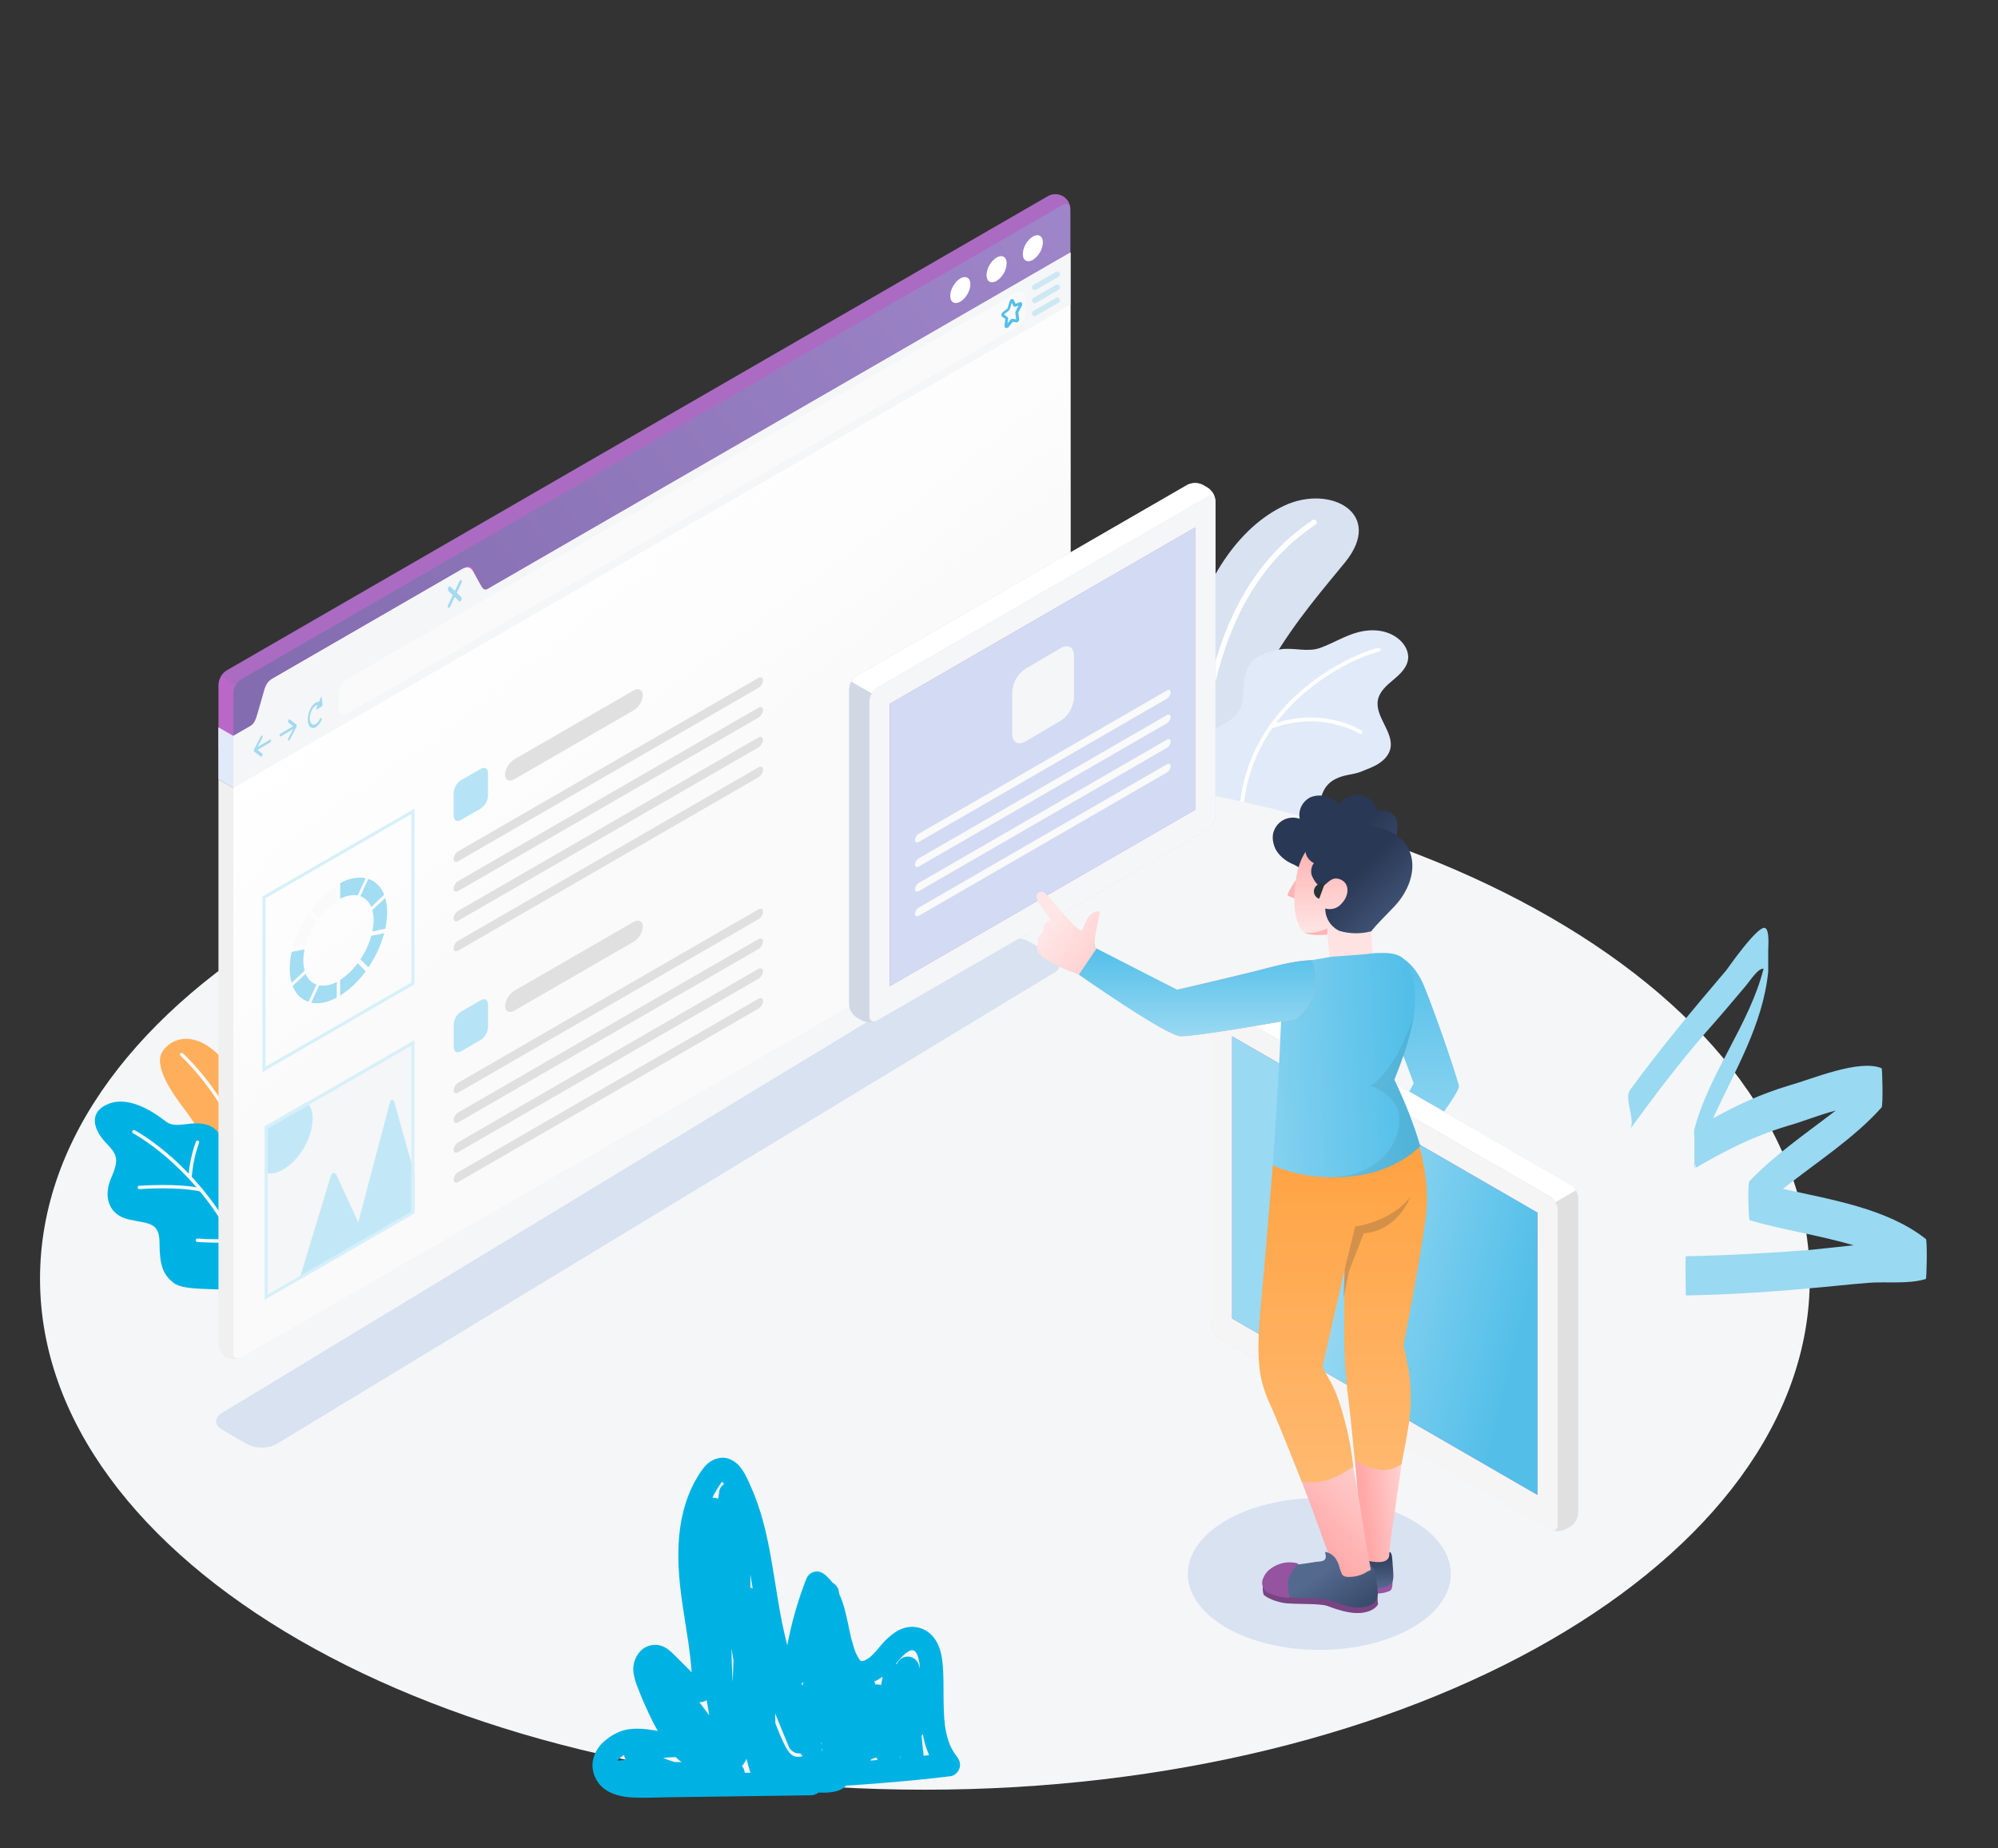 <svg width="906" height="838" viewBox="0 0 906 838" fill="none" xmlns="http://www.w3.org/2000/svg">
<rect x="0" y="0" width="906" height="838" fill="#333333" stroke="none"/>
<path fill-rule="evenodd" clip-rule="evenodd" d="M533.462 362.073C533.462 362.073 530.898 328.387 537.846 296.085C544.79 263.784 561.647 238.936 582.421 229.229C603.194 219.524 627.856 232.748 610.014 254.846C592.17 276.944 555.148 316.362 555.357 373.958L533.462 362.073Z" fill="#D8E2F1"/>
<path fill-rule="evenodd" clip-rule="evenodd" d="M544.046 360.885C543.964 360.901 543.879 360.909 543.794 360.903C543.119 360.885 542.588 360.325 542.609 359.65C544.55 289.104 568.046 253.782 595.195 235.82C595.752 235.445 596.512 235.604 596.887 236.164C597.258 236.729 597.105 237.485 596.541 237.856C569.759 255.576 546.964 290.177 545.049 359.718C545.032 360.307 544.603 360.785 544.046 360.885Z" fill="white"/>
<path fill-rule="evenodd" clip-rule="evenodd" d="M638.515 298.684C638.113 302.588 634.969 305.575 631.956 308.099C628.961 310.605 625.674 313.343 624.852 317.177C623.201 324.92 632.372 332.065 630.39 339.724C629.555 342.937 626.852 345.366 623.926 346.934C621.501 348.259 618.871 349.11 616.325 350.181C615.058 350.566 613.78 350.879 612.51 351.103C608.749 351.751 604.798 352.851 602.105 355.76C597.874 360.354 598.411 367.41 596.907 373.474C595.103 380.739 590.789 384.993 580.904 388.446L547.069 369.264C538.628 360.669 535.66 345.973 543.426 335.982C548.086 329.986 556.816 329.228 561.217 323.232C565.166 317.852 562.876 310.083 565.303 303.866C567.761 297.572 574.161 295.507 580.233 294.453C586.488 293.368 592.751 295.903 598.682 293.739C604.611 291.576 610.112 288.076 616.257 286.536C622.236 285.042 629.006 285.579 633.971 289.51C636.762 291.721 638.879 295.143 638.515 298.684Z" fill="#E1EAF8"/>
<path fill-rule="evenodd" clip-rule="evenodd" d="M575.439 329.225C575.493 329.082 575.584 328.961 575.704 328.862C591.608 306.315 616.535 295.609 624.96 293.727C625.43 293.625 625.907 293.921 626.014 294.396C626.12 294.87 625.822 295.344 625.347 295.45C617.359 297.235 594.211 307.13 578.629 327.816C600.752 320.708 617.264 331.07 617.436 331.18C617.846 331.443 617.962 331.991 617.699 332.401C617.535 332.652 617.266 332.793 616.987 332.805C616.811 332.81 616.635 332.764 616.477 332.664C616.309 332.555 599.3 321.876 576.837 330.274C568.669 342.036 563.021 357.053 563.609 375.765C563.624 376.229 563.278 376.619 562.825 376.67C562.802 376.674 562.777 376.674 562.754 376.676C562.267 376.689 561.859 376.308 561.845 375.819C561.242 356.639 567.05 341.263 575.439 329.225Z" fill="white"/>
<path d="M419.403 811.436C641.007 811.436 820.654 707.719 820.654 579.779C820.654 451.838 641.007 348.122 419.403 348.122C197.798 348.122 18.151 451.838 18.151 579.779C18.151 707.719 197.798 811.436 419.403 811.436Z" fill="#F5F6F7"/>
<path d="M100.683 648.177L112.144 654.793C114.174 655.82 116.416 656.355 118.691 656.355C120.966 656.355 123.208 655.82 125.238 654.793L478 441C481.612 438.916 481.612 435.53 478 433.446L466.539 426.812C464.509 425.785 462.267 425.25 459.992 425.25C457.717 425.25 455.475 425.785 453.445 426.812L100.683 640.623C97.106 642.707 97.106 646.093 100.683 648.177Z" fill="#D8E2F1"/>
<path d="M114.452 541.962V510.682C112.962 499.183 108.09 488.386 100.452 479.662C88.092 466.282 77.012 470.822 73.412 477.182C69.812 483.542 78.012 495.582 83.252 502.382C89.552 510.542 114.412 548.382 114.412 565.442L114.452 541.962Z" fill="#FFAF5B"/>
<path d="M114.451 537.023C114.27 537.021 114.095 536.957 113.956 536.84C113.818 536.723 113.724 536.562 113.691 536.383C108.051 502.283 82.091 478.883 81.831 478.643C81.692 478.498 81.614 478.304 81.614 478.103C81.614 477.902 81.692 477.708 81.831 477.563C81.902 477.492 81.986 477.435 82.079 477.396C82.172 477.358 82.271 477.338 82.371 477.338C82.472 477.338 82.571 477.358 82.664 477.396C82.757 477.435 82.841 477.492 82.911 477.563C83.191 477.783 109.531 501.563 115.271 536.183C115.3 536.384 115.25 536.589 115.13 536.753C115.011 536.918 114.832 537.029 114.631 537.063L114.451 537.023Z" fill="#FAFAFA"/>
<path d="M114.451 541.962C114.451 541.962 115.691 538.202 110.151 537.242C104.611 536.282 102.491 531.682 101.991 523.962C101.491 516.242 99.131 510.702 92.191 509.562C85.251 508.422 79.671 511.922 75.171 508.442C70.671 504.962 59.011 496.582 49.291 500.442C39.571 504.302 42.771 512.562 47.831 517.922C52.891 523.282 54.331 525.122 50.471 533.922C46.611 542.722 49.411 550.842 58.351 552.882C67.291 554.922 72.351 553.882 72.351 563.662C72.351 573.442 73.831 577.822 78.731 581.662C83.631 585.502 99.011 583.782 105.411 585.262C107.333 585.757 109.127 586.655 110.676 587.896C112.224 589.138 113.49 590.694 114.391 592.462L114.451 541.962Z" fill="#00B2E3"/>
<path d="M114.451 582.302C114.292 582.302 114.137 582.251 114.008 582.158C113.878 582.065 113.782 581.933 113.731 581.782C97.471 533.542 60.691 514.042 60.311 513.782C60.142 513.679 60.019 513.516 59.966 513.325C59.913 513.134 59.934 512.931 60.026 512.755C60.117 512.58 60.272 512.446 60.459 512.38C60.646 512.314 60.85 512.322 61.031 512.402C61.391 512.602 98.711 532.402 115.171 581.222C115.206 581.316 115.22 581.417 115.214 581.517C115.209 581.617 115.183 581.715 115.138 581.805C115.093 581.895 115.03 581.975 114.953 582.039C114.877 582.104 114.787 582.153 114.691 582.182C114.624 582.243 114.541 582.285 114.451 582.302Z" fill="#FAFAFA"/>
<path d="M91.132 540.243H91.012C80.392 537.823 63.412 539.143 63.232 539.143C63.132 539.151 63.031 539.14 62.936 539.109C62.841 539.078 62.752 539.029 62.676 538.964C62.6 538.899 62.537 538.819 62.492 538.73C62.447 538.641 62.419 538.543 62.412 538.443C62.401 538.343 62.41 538.241 62.44 538.145C62.47 538.048 62.519 537.959 62.584 537.882C62.65 537.805 62.731 537.743 62.821 537.698C62.912 537.654 63.011 537.628 63.112 537.623C63.832 537.623 80.512 536.283 91.352 538.763C91.534 538.806 91.694 538.914 91.801 539.067C91.909 539.221 91.956 539.408 91.933 539.594C91.911 539.78 91.821 539.951 91.68 540.074C91.54 540.198 91.359 540.265 91.172 540.263L91.132 540.243Z" fill="#FAFAFA"/>
<path d="M99.791 563.442C94.931 563.442 89.791 563.122 89.471 563.102C89.268 563.087 89.079 562.993 88.944 562.839C88.809 562.686 88.74 562.486 88.751 562.282C88.756 562.181 88.782 562.081 88.826 561.99C88.87 561.898 88.932 561.816 89.009 561.749C89.085 561.682 89.174 561.631 89.271 561.599C89.368 561.567 89.47 561.554 89.571 561.562C95.098 561.951 100.645 561.951 106.171 561.562C106.37 561.534 106.572 561.585 106.733 561.705C106.894 561.825 107.001 562.004 107.031 562.202C107.048 562.302 107.045 562.405 107.022 562.503C106.999 562.602 106.956 562.695 106.897 562.777C106.837 562.859 106.762 562.929 106.675 562.981C106.588 563.033 106.492 563.068 106.391 563.082C104.202 563.356 101.997 563.476 99.791 563.442Z" fill="#FAFAFA"/>
<path d="M86.152 534.583C85.948 534.568 85.759 534.473 85.624 534.32C85.49 534.167 85.421 533.967 85.432 533.763C85.797 528.241 86.949 522.8 88.852 517.603C88.927 517.418 89.072 517.271 89.256 517.192C89.439 517.114 89.646 517.11 89.832 517.183C89.927 517.216 90.014 517.268 90.088 517.336C90.162 517.404 90.221 517.487 90.263 517.578C90.304 517.67 90.326 517.769 90.327 517.87C90.329 517.97 90.31 518.07 90.272 518.163C88.45 523.219 87.333 528.502 86.952 533.863C86.947 533.963 86.922 534.061 86.879 534.151C86.836 534.241 86.775 534.322 86.701 534.389C86.627 534.456 86.54 534.507 86.446 534.541C86.352 534.574 86.252 534.588 86.152 534.583Z" fill="#FAFAFA"/>
<path d="M102.419 344.831C101.419 344.138 100.595 343.221 100.013 342.153C99.431 341.085 99.107 339.895 99.067 338.68V310.339C99.139 309.079 99.506 307.855 100.138 306.763C100.769 305.672 101.648 304.744 102.704 304.054L474.927 89.107C475.975 88.447 477.183 88.086 478.421 88.062C479.659 88.038 480.881 88.353 481.953 88.972C483.026 89.591 483.909 90.491 484.508 91.575C485.107 92.659 485.398 93.886 485.351 95.123V123.448C485.29 124.708 484.93 125.935 484.3 127.028C483.671 128.12 482.79 129.048 481.731 129.733L109.441 344.697C108.364 345.271 107.167 345.582 105.946 345.606C104.726 345.629 103.517 345.363 102.419 344.831Z" fill="#BA68C8"/>
<path opacity="0.4" d="M485.318 94.537C485.067 92.66 483.542 91.972 481.731 93.028L109.442 307.992C108.377 308.673 107.497 309.606 106.877 310.707L100.073 306.702C100.687 305.596 101.569 304.663 102.637 303.986L474.927 89.106C475.926 88.448 477.082 88.069 478.277 88.009C479.472 87.948 480.661 88.208 481.721 88.762C482.781 89.316 483.674 90.144 484.306 91.159C484.939 92.175 485.288 93.341 485.318 94.537Z" fill="#9471BD"/>
<path d="M109.441 615.264C108.579 615.786 107.599 616.086 106.592 616.136C105.158 616.318 103.703 616.061 102.419 615.398C101.416 614.708 100.59 613.792 100.008 612.723C99.425 611.655 99.103 610.464 99.067 609.247V353.328L105.888 357.267V613.186C105.888 614.862 106.709 615.784 107.899 615.784C108.447 615.734 108.976 615.556 109.441 615.264Z" fill="#F0F0F0"/>
<path opacity="0.4" d="M485.351 95.124V114.515L218.364 268.707C216.37 269.864 214.744 268.925 214.744 266.612V259.271C214.744 256.958 213.068 256.02 211.107 257.176L123.067 307.993C122.009 308.68 121.128 309.607 120.496 310.699C119.864 311.792 119.498 313.018 119.43 314.278V321.618C119.361 322.876 118.997 324.1 118.368 325.192C117.74 326.284 116.863 327.212 115.81 327.903L105.754 333.669V314.278C105.823 313.02 106.187 311.796 106.815 310.704C107.444 309.612 108.321 308.684 109.374 307.993L481.731 93.029C483.725 91.872 485.351 92.811 485.351 95.124Z" fill="url(#paint0_linear)"/>
<path d="M485.351 394.016C485.286 395.277 484.924 396.505 484.295 397.6C483.666 398.695 482.787 399.626 481.731 400.317L109.441 615.264C107.447 616.421 105.821 615.482 105.821 613.169V333.669L115.877 327.904C117.871 326.747 121.123 309.149 123.134 307.993L209.699 257.998C211.71 256.841 216.403 269.847 218.431 268.691L485.418 114.499V393.999L485.351 394.016Z" fill="white"/>
<path d="M485.351 394.016C485.286 395.277 484.924 396.505 484.295 397.6C483.666 398.695 482.787 399.626 481.731 400.317L109.441 615.264C107.447 616.421 105.821 615.482 105.821 613.169V333.669L115.877 327.904C117.871 326.747 121.123 309.149 123.134 307.993L209.699 257.998C211.71 256.841 216.403 269.847 218.431 268.691L485.418 114.499V393.999L485.351 394.016Z" fill="url(#paint1_linear)"/>
<path d="M209.013 353.76L217.955 348.602C219.773 347.545 221.274 348.39 221.274 350.504V360.842C221.209 361.993 220.875 363.112 220.298 364.111C219.722 365.11 218.919 365.959 217.955 366.592L209.013 371.75C207.174 372.807 205.694 371.961 205.694 369.826V359.51C205.755 358.357 206.087 357.236 206.664 356.236C207.241 355.237 208.046 354.388 209.013 353.76Z" fill="#B6E4F6"/>
<path d="M233.219 344.268L287.252 313.087C289.556 311.755 291.48 312.706 291.48 315.201C291.376 316.604 290.938 317.961 290.203 319.16C289.467 320.359 288.456 321.364 287.252 322.092L233.219 353.295C230.914 354.627 228.991 353.675 228.991 351.181C229.1 349.777 229.54 348.418 230.275 347.217C231.009 346.015 232.018 345.005 233.219 344.268Z" fill="#E0E0E0"/>
<path d="M207.766 385.976L343.886 307.378C345.027 306.722 346 307.187 346 308.435C345.945 309.135 345.725 309.813 345.358 310.412C344.99 311.011 344.486 311.514 343.886 311.88L207.766 390.478C206.625 391.155 205.652 390.669 205.652 389.442C205.709 388.739 205.929 388.059 206.296 387.457C206.664 386.855 207.167 386.347 207.766 385.976Z" fill="#E0E0E0"/>
<path d="M207.766 399.485L343.886 320.887C345.027 320.21 346 320.696 346 321.922C345.944 322.626 345.723 323.306 345.356 323.908C344.989 324.51 344.485 325.017 343.886 325.389L207.766 403.987C206.625 404.643 205.652 404.178 205.652 402.93C205.707 402.23 205.927 401.552 206.294 400.953C206.662 400.354 207.166 399.851 207.766 399.485Z" fill="#E0E0E0"/>
<path d="M207.766 412.973L343.886 334.375C345.027 333.719 346 334.184 346 335.432C345.945 336.132 345.725 336.81 345.358 337.409C344.99 338.008 344.486 338.511 343.886 338.877L207.766 417.433C206.625 418.11 205.652 417.623 205.652 416.376C205.718 415.684 205.943 415.017 206.31 414.426C206.677 413.836 207.175 413.338 207.766 412.973Z" fill="#E0E0E0"/>
<path d="M207.766 426.523L343.886 347.925C345.027 347.249 346 347.714 346 348.961C345.945 349.662 345.725 350.339 345.358 350.938C344.99 351.537 344.486 352.041 343.886 352.407L207.766 431.005C206.625 431.681 205.652 431.216 205.652 429.969C205.707 429.268 205.927 428.59 206.294 427.991C206.662 427.392 207.166 426.889 207.766 426.523Z" fill="#E0E0E0"/>
<path d="M209.055 458.664L217.994 453.508C219.812 452.451 221.312 453.296 221.312 455.41V465.744C221.247 466.895 220.913 468.014 220.336 469.012C219.76 470.011 218.958 470.86 217.994 471.492L209.055 476.649C207.216 477.705 205.737 476.86 205.737 474.726V464.413C205.797 463.261 206.129 462.139 206.706 461.14C207.283 460.141 208.087 459.293 209.055 458.664Z" fill="#B6E4F6"/>
<path d="M233.253 449.176L287.27 418.004C289.573 416.672 291.496 417.623 291.496 420.117C291.393 421.519 290.955 422.876 290.219 424.075C289.484 425.273 288.473 426.279 287.27 427.006L233.253 458.2C230.949 459.531 229.026 458.58 229.026 456.086C229.135 454.682 229.575 453.324 230.309 452.123C231.044 450.922 232.053 449.912 233.253 449.176Z" fill="#E0E0E0"/>
<path d="M207.808 490.871L343.887 412.296C345.028 411.641 346 412.106 346 413.353C345.946 414.054 345.726 414.731 345.358 415.33C344.991 415.929 344.486 416.432 343.887 416.798L207.808 495.372C206.667 496.048 205.695 495.562 205.695 494.337C205.751 493.634 205.972 492.954 206.339 492.352C206.706 491.75 207.209 491.243 207.808 490.871Z" fill="#E0E0E0"/>
<path d="M207.808 504.376L343.887 425.802C345.028 425.125 346 425.611 346 426.837C345.944 427.54 345.723 428.22 345.356 428.822C344.989 429.424 344.486 429.931 343.887 430.303L207.808 508.877C206.667 509.532 205.695 509.067 205.695 507.821C205.749 507.12 205.969 506.443 206.337 505.844C206.704 505.245 207.208 504.742 207.808 504.376Z" fill="#E0E0E0"/>
<path d="M207.808 517.86L343.887 439.286C345.028 438.631 346 439.096 346 440.342C345.946 441.043 345.726 441.72 345.358 442.319C344.991 442.918 344.486 443.421 343.887 443.787L207.808 522.319C206.667 522.995 205.695 522.509 205.695 521.262C205.761 520.571 205.986 519.904 206.352 519.313C206.719 518.723 207.217 518.226 207.808 517.86Z" fill="#E0E0E0"/>
<path d="M207.808 531.406L343.887 452.831C345.028 452.155 346 452.62 346 453.867C345.946 454.567 345.726 455.245 345.358 455.844C344.991 456.442 344.486 456.946 343.887 457.311L207.808 535.886C206.667 536.562 205.695 536.097 205.695 534.85C205.749 534.15 205.969 533.472 206.337 532.873C206.704 532.274 207.208 531.771 207.808 531.406Z" fill="#E0E0E0"/>
<path d="M120.084 510.547V588.965L187.997 549.749V471.346L120.084 510.547Z" fill="#F5F6F7"/>
<path d="M120 531.57C122.299 532.462 125.266 532.099 128.498 530.177C135.812 525.998 141.746 515.675 141.746 507.233C141.923 504.487 141.006 501.783 139.197 499.71L120 510.785V531.57Z" fill="#C2E8F7"/>
<path d="M149.909 533.506C150.578 531.305 151.902 531.208 152.863 533.311L162.447 554.208L176.727 500.142C177.326 497.913 178.315 497.899 178.928 500.142L187.913 532.058V550.056L135.714 580.203L149.909 533.506Z" fill="#C2E8F7"/>
<path d="M186.52 474.104V549.332L121.393 586.945V511.718L186.52 474.104ZM187.913 471.694L120 510.896V589.313L187.913 550.098V471.639V471.694Z" fill="#D6F0FA"/>
<path d="M119 486.086V406.449L187.949 366.638V446.274L119 486.086ZM120.386 407.253V483.674L186.563 445.47V369.05L120.386 407.253Z" fill="#D6F0FA"/>
<path d="M152.713 408.445V401.39C148.181 404.316 144.247 408.08 141.125 412.479L144.756 416.153C146.916 413.119 149.613 410.507 152.713 408.445Z" fill="#FAFAFA"/>
<path d="M143.508 417.787L139.89 414.127C136.664 418.863 134.243 424.099 132.724 429.625L138.587 428.432C139.667 424.65 141.327 421.059 143.508 417.787Z" fill="#FAFAFA"/>
<path d="M162.195 405.949L165.826 398.09C161.808 397.522 157.716 398.354 154.238 400.446V407.557C156.641 406.16 159.438 405.595 162.195 405.949Z" fill="#A2DDF3"/>
<path d="M168.308 411.244L174.171 405.7C173.606 404.029 172.666 402.511 171.424 401.259C170.182 400.007 168.67 399.056 167.005 398.478L163.387 406.31C164.515 406.727 165.539 407.385 166.389 408.237C167.239 409.089 167.893 410.115 168.308 411.244Z" fill="#A2DDF3"/>
<path d="M144.742 446.774L141.125 454.62C144.451 455.299 148.43 454.62 152.713 452.277V445.166C150.306 446.566 147.504 447.131 144.742 446.774Z" fill="#A2DDF3"/>
<path d="M174.698 407.073L168.834 412.618C169.227 414.087 169.423 415.602 169.416 417.123C169.396 418.857 169.201 420.585 168.834 422.28L174.698 421.102C175.25 418.63 175.538 416.107 175.557 413.574C175.575 411.378 175.286 409.19 174.698 407.073Z" fill="#A2DDF3"/>
<path d="M163.441 434.936L167.059 438.595C170.283 433.858 172.704 428.622 174.226 423.098L168.362 424.29C167.283 428.072 165.623 431.663 163.441 434.936Z" fill="#A2DDF3"/>
<path d="M137.534 435.559C137.554 433.825 137.749 432.097 138.116 430.402L132.253 431.581C131.7 434.052 131.412 436.575 131.393 439.108C131.371 441.314 131.66 443.512 132.253 445.637L138.116 440.092C137.722 438.613 137.526 437.089 137.534 435.559Z" fill="#A2DDF3"/>
<path d="M138.587 441.465L132.724 447.01C133.289 448.68 134.229 450.199 135.471 451.45C136.713 452.702 138.225 453.653 139.89 454.232L143.508 446.4C142.38 445.982 141.356 445.325 140.506 444.473C139.656 443.621 139.002 442.594 138.587 441.465Z" fill="#A2DDF3"/>
<path d="M154.238 444.278V451.389C158.764 448.483 162.697 444.743 165.826 440.369L162.208 436.695C160.03 439.682 157.329 442.251 154.238 444.278Z" fill="#A2DDF3"/>
<path d="M468.34 107.257C470.871 105.799 472.915 106.989 472.915 109.905C472.832 111.492 472.374 113.035 471.578 114.41C470.783 115.785 469.673 116.953 468.34 117.816C465.826 119.257 463.781 118.084 463.781 115.168C463.863 113.583 464.319 112.04 465.111 110.665C465.903 109.29 467.01 108.123 468.34 107.257Z" fill="white"/>
<path d="M451.898 116.76C454.429 115.302 456.474 116.475 456.474 119.391C456.4 120.989 455.947 122.547 455.151 123.934C454.355 125.322 453.24 126.499 451.898 127.369C449.384 128.827 447.339 127.637 447.339 124.738C447.411 123.142 447.861 121.585 448.654 120.198C449.447 118.811 450.559 117.632 451.898 116.76Z" fill="white"/>
<path d="M438.681 133.375C440.462 130.289 440.464 126.954 438.685 125.926C436.905 124.899 434.018 126.568 432.236 129.654C430.454 132.74 430.452 136.075 432.232 137.103C434.012 138.13 436.899 136.461 438.681 133.375Z" fill="white"/>
<path d="M485.351 114.515V138.113L105.821 357.266V333.668L113.279 329.344C115.273 328.188 115.944 326.428 116.899 323.059L119.43 314.277C120.234 311.227 121.106 309.149 123.067 307.992L209.632 257.997C211.643 256.841 213.219 256.723 214.66 259.254L217.761 264.885C218.901 266.846 219.437 268.003 221.465 266.846L485.351 114.515Z" fill="#F5F6F7"/>
<path d="M105.821 333.669V357.267L99 353.328V329.747L105.821 333.669Z" fill="#E1EAF8"/>
<path opacity="0.5" d="M122.464 335.362L116.765 338.714L118.944 334.54C119.029 334.384 119.074 334.208 119.074 334.029C119.074 333.851 119.029 333.675 118.944 333.518C118.776 333.317 118.475 333.518 118.29 333.837L115.206 339.77C115.206 339.77 115.206 339.904 115.123 339.987C115.107 340.087 115.107 340.189 115.123 340.289C115.104 340.377 115.104 340.469 115.123 340.557C115.147 340.604 115.175 340.649 115.206 340.691L118.29 343.055C118.334 343.087 118.387 343.105 118.441 343.105C118.496 343.105 118.548 343.087 118.592 343.055C118.754 342.952 118.878 342.799 118.944 342.619C119.035 342.473 119.082 342.304 119.082 342.133C119.082 341.961 119.035 341.793 118.944 341.647L116.765 339.971L122.464 336.619C122.613 336.505 122.733 336.358 122.815 336.189C122.896 336.02 122.937 335.834 122.933 335.647C122.933 335.412 122.715 335.194 122.464 335.362Z" fill="#53BFE9"/>
<path opacity="0.5" d="M127.224 332.612L132.922 329.26L130.743 327.584C130.559 327.45 130.542 327.014 130.743 326.612C130.944 326.21 131.196 326.042 131.38 326.176L134.481 328.556C134.491 328.595 134.491 328.635 134.481 328.674C134.491 328.757 134.491 328.841 134.481 328.925C134.489 329.031 134.489 329.137 134.481 329.243C134.487 329.316 134.487 329.389 134.481 329.461L131.38 335.411C131.316 335.555 131.211 335.678 131.078 335.763C131.056 335.785 131.03 335.803 131.002 335.815C130.973 335.827 130.942 335.833 130.911 335.833C130.88 335.833 130.849 335.827 130.82 335.815C130.791 335.803 130.765 335.785 130.743 335.763C130.657 335.607 130.611 335.431 130.611 335.252C130.611 335.073 130.657 334.897 130.743 334.741L132.922 330.567L127.224 333.919C126.972 334.07 126.771 333.919 126.771 333.484C126.782 333.315 126.828 333.151 126.906 333.001C126.984 332.851 127.092 332.718 127.224 332.612Z" fill="#53BFE9"/>
<path opacity="0.5" d="M145.912 316.205C145.912 315.87 145.576 315.92 145.426 316.289L144.655 318.199C143.314 318.049 141.705 319.356 140.615 321.652C139.208 324.635 139.208 328.172 140.615 329.529C140.958 329.849 141.402 330.04 141.87 330.067C142.339 330.095 142.802 329.958 143.18 329.68C144.314 328.918 145.199 327.84 145.727 326.579C145.819 326.428 145.867 326.254 145.867 326.077C145.867 325.899 145.819 325.725 145.727 325.574C145.56 325.406 145.258 325.574 145.09 325.959C144.034 328.188 142.325 329.177 141.269 328.155C140.213 327.132 140.213 324.501 141.269 322.272C142.007 320.697 143.096 319.758 144.034 319.691L143.448 321.132C143.297 321.501 143.448 321.853 143.666 321.702L145.995 320.177C146.088 320.101 146.16 320.003 146.204 319.891C146.248 319.78 146.263 319.659 146.247 319.54L145.912 316.205Z" fill="#53BFE9"/>
<path opacity="0.5" d="M207.136 268.775L209.214 264.383C209.34 264.176 209.406 263.939 209.406 263.696C209.406 263.454 209.34 263.216 209.214 263.009C208.963 262.774 208.577 263.009 208.326 263.529L206.247 267.92L204.169 265.925C203.935 265.691 203.532 265.925 203.281 266.428C203.163 266.638 203.102 266.875 203.102 267.115C203.102 267.356 203.163 267.592 203.281 267.802L205.309 269.83L203.231 274.238C203.113 274.445 203.051 274.679 203.051 274.917C203.051 275.155 203.113 275.389 203.231 275.596C203.295 275.646 203.375 275.673 203.457 275.673C203.539 275.673 203.618 275.646 203.683 275.596C203.873 275.459 204.024 275.274 204.119 275.06L206.197 270.652L208.275 272.663C208.339 272.716 208.419 272.745 208.502 272.745C208.584 272.745 208.664 272.716 208.728 272.663C208.922 272.53 209.073 272.343 209.164 272.127C209.289 271.919 209.356 271.682 209.356 271.439C209.356 271.197 209.289 270.959 209.164 270.752L207.136 268.775Z" fill="#53BFE9"/>
<path d="M153.47 321.617V314.276C153.539 313.016 153.904 311.79 154.536 310.698C155.168 309.606 156.049 308.679 157.107 307.991L461.318 132.397C463.312 131.241 464.938 132.179 464.938 134.492V141.833C464.869 143.091 464.505 144.315 463.876 145.406C463.248 146.498 462.371 147.427 461.318 148.118L157.107 323.712C155.029 324.869 153.47 323.93 153.47 321.617Z" fill="#FAFAFA"/>
<path d="M456.373 148.706C456.268 148.725 456.16 148.725 456.055 148.706C455.854 148.612 455.69 148.454 455.59 148.257C455.49 148.059 455.459 147.834 455.502 147.616L455.854 144.633L454.463 143.627C454.337 143.532 454.235 143.408 454.168 143.264C454.101 143.121 454.07 142.964 454.077 142.806C454.082 142.566 454.138 142.329 454.242 142.112C454.346 141.895 454.496 141.703 454.681 141.549L456.809 139.873C456.851 139.825 456.88 139.768 456.893 139.706L457.848 136.571C457.91 136.318 458.044 136.087 458.234 135.908C458.425 135.73 458.664 135.611 458.921 135.566C459.096 135.551 459.27 135.592 459.421 135.682C459.571 135.773 459.689 135.908 459.759 136.069L460.563 137.745L462.357 137.057C462.522 136.99 462.703 136.975 462.877 137.014C463.051 137.053 463.208 137.144 463.329 137.275C463.471 137.495 463.547 137.751 463.547 138.013C463.547 138.274 463.471 138.531 463.329 138.75L461.787 141.633C461.787 141.633 461.787 141.801 461.787 141.817L462.139 144.432C462.177 144.676 462.161 144.927 462.092 145.164C462.022 145.402 461.901 145.621 461.737 145.806C461.632 145.922 461.502 146.013 461.357 146.071C461.211 146.129 461.055 146.153 460.899 146.141L459.223 145.923L457.345 148.32C457.23 148.462 457.08 148.572 456.91 148.639C456.739 148.707 456.555 148.73 456.373 148.706ZM455.351 142.639L456.742 143.644C456.886 143.765 456.996 143.921 457.061 144.098C457.126 144.274 457.143 144.465 457.111 144.65L456.876 146.627L458.133 145.035C458.238 144.881 458.381 144.756 458.548 144.674C458.716 144.591 458.902 144.554 459.089 144.566L460.765 144.784C460.776 144.717 460.776 144.649 460.765 144.583L460.396 141.968C460.365 141.644 460.429 141.318 460.58 141.03L461.938 138.499L460.547 139.035C460.34 139.119 460.108 139.119 459.901 139.034C459.695 138.95 459.529 138.788 459.44 138.583L458.82 137.259L457.966 140.041C457.871 140.348 457.691 140.621 457.446 140.828L455.301 142.504C455.309 142.552 455.326 142.597 455.351 142.639Z" fill="#53BFE9"/>
<g opacity="0.5">
<path opacity="0.5" d="M469.212 131.527C468.936 131.525 468.668 131.433 468.449 131.263C468.231 131.094 468.074 130.858 468.004 130.591C467.933 130.324 467.952 130.041 468.059 129.786C468.165 129.531 468.352 129.318 468.592 129.18L478.799 123.281C479.088 123.114 479.431 123.069 479.753 123.155C480.075 123.242 480.35 123.453 480.517 123.742C480.683 124.03 480.728 124.374 480.642 124.696C480.555 125.018 480.345 125.293 480.056 125.459L469.849 131.359C469.655 131.47 469.435 131.528 469.212 131.527Z" fill="#53BFE9"/>
<path opacity="0.5" d="M469.211 137.425C468.935 137.423 468.667 137.331 468.449 137.162C468.23 136.993 468.074 136.756 468.003 136.489C467.933 136.222 467.952 135.939 468.058 135.684C468.165 135.429 468.352 135.216 468.591 135.079L478.798 129.179C479.087 129.012 479.43 128.967 479.753 129.054C480.075 129.14 480.349 129.351 480.516 129.64C480.683 129.929 480.728 130.272 480.641 130.594C480.555 130.917 480.344 131.191 480.055 131.358L469.848 137.257C469.652 137.362 469.434 137.419 469.211 137.425Z" fill="#53BFE9"/>
<path opacity="0.5" d="M469.211 143.326C468.935 143.324 468.667 143.232 468.449 143.062C468.23 142.893 468.074 142.657 468.003 142.39C467.933 142.123 467.952 141.84 468.058 141.585C468.165 141.33 468.352 141.117 468.591 140.979L478.798 135.08C479.081 134.921 479.415 134.879 479.729 134.964C480.042 135.048 480.31 135.252 480.474 135.532C480.629 135.816 480.668 136.149 480.584 136.461C480.499 136.773 480.298 137.041 480.022 137.208L469.815 143.091C469.637 143.22 469.429 143.301 469.211 143.326Z" fill="#53BFE9"/>
</g>
<path d="M538.404 219.83L388.503 306.395C387.481 307.062 386.631 307.96 386.022 309.017C385.414 310.075 385.063 311.261 385 312.479V455.291C385.063 456.507 385.414 457.691 386.022 458.745C386.631 459.8 387.481 460.695 388.503 461.358L390.732 462.649C391.817 463.202 393.017 463.49 394.235 463.49C395.452 463.49 396.653 463.202 397.738 462.649L547.639 376.083C548.662 375.42 549.514 374.525 550.125 373.471C550.737 372.417 551.091 371.233 551.159 370.016V227.221C551.094 226.005 550.743 224.822 550.134 223.768C549.526 222.713 548.676 221.818 547.656 221.154L545.36 219.83C544.28 219.289 543.089 219.007 541.882 219.007C540.674 219.007 539.484 219.289 538.404 219.83Z" fill="#D0D8E4"/>
<path d="M551.008 226.182C550.572 224.723 549.231 224.271 547.656 225.21L397.771 311.775C396.728 312.412 395.872 313.314 395.29 314.389L386.056 309.06C386.635 307.984 387.484 307.077 388.519 306.428L538.421 219.83C539.508 219.284 540.707 219 541.924 219C543.14 219 544.339 219.284 545.427 219.83L547.639 221.12C548.513 221.693 549.262 222.436 549.841 223.306C550.42 224.176 550.817 225.154 551.008 226.182Z" fill="white"/>
<path d="M547.639 225.192L397.737 311.775C396.717 312.438 395.867 313.334 395.259 314.388C394.65 315.443 394.299 316.626 394.234 317.842V460.654C394.234 462.899 395.81 463.805 397.737 462.682L547.639 376.116C548.661 375.453 549.513 374.558 550.125 373.504C550.736 372.45 551.09 371.266 551.158 370.049V227.22C551.141 224.991 549.583 224.086 547.639 225.192Z" fill="#F5F6F7"/>
<path d="M403.469 319.133L541.907 239.171V367.15L403.469 447.095V319.133Z" fill="#BA68C8"/>
<path opacity="0.85" d="M403.469 319.133L541.907 239.171V367.15L403.469 447.095V319.133Z" fill="#D6F0FA"/>
<path d="M464.965 303.235L481.035 293.822C484.341 291.894 487 293.475 487 297.333V316.234C486.891 318.337 486.294 320.384 485.258 322.207C484.221 324.031 482.774 325.579 481.035 326.727L464.965 336.178C461.659 338.106 459 336.525 459 332.667V313.804C459.097 311.688 459.688 309.626 460.725 307.788C461.763 305.95 463.216 304.389 464.965 303.235Z" fill="#F5F6F7"/>
<path d="M416.65 377.999L529.094 313.072C530.037 312.531 530.84 312.915 530.84 313.945C530.795 314.524 530.613 315.084 530.309 315.579C530.006 316.074 529.589 316.489 529.094 316.792L416.65 381.719C415.707 382.26 414.903 381.876 414.903 380.846C414.952 380.268 415.136 379.71 415.439 379.216C415.742 378.721 416.157 378.305 416.65 377.999Z" fill="#FAFAFA"/>
<path d="M416.65 389.159L529.094 324.231C530.037 323.672 530.84 324.057 530.84 325.087C530.795 325.666 530.613 326.226 530.309 326.721C530.006 327.215 529.589 327.631 529.094 327.933L416.65 392.861C415.707 393.419 414.903 393.035 414.903 392.005C414.948 391.426 415.13 390.866 415.434 390.371C415.737 389.877 416.154 389.461 416.65 389.159Z" fill="#FAFAFA"/>
<path d="M416.65 400.299L529.094 335.372C530.037 334.831 530.84 335.215 530.84 336.245C530.791 336.823 530.607 337.381 530.304 337.875C530.001 338.37 529.586 338.786 529.094 339.092L416.65 404.019C415.707 404.56 414.903 404.176 414.903 403.146C414.948 402.567 415.13 402.007 415.434 401.512C415.737 401.017 416.154 400.602 416.65 400.299Z" fill="#FAFAFA"/>
<path d="M416.65 411.475L529.094 346.548C530.037 346.006 530.84 346.391 530.84 347.421C530.795 348 530.613 348.56 530.309 349.054C530.006 349.549 529.589 349.965 529.094 350.267L416.65 415.195C415.707 415.753 414.903 415.352 414.903 414.339C414.95 413.758 415.132 413.196 415.435 412.699C415.739 412.201 416.155 411.782 416.65 411.475Z" fill="#FAFAFA"/>
<path d="M598.25 748.046C631.174 748.046 657.865 732.634 657.865 713.621C657.865 694.609 631.174 679.196 598.25 679.196C565.325 679.196 538.634 694.609 538.634 713.621C538.634 732.634 565.325 748.046 598.25 748.046Z" fill="#D8E2F1"/>
<path d="M601.837 422.549L603.898 444.019L623.089 442.829L621.547 419.013L601.837 422.549Z" fill="#FFE2E2"/>
<path d="M577.25 381.269C577.091 380.259 577.091 379.229 577.25 378.219C577.488 376.911 578.008 375.671 578.774 374.585C579.539 373.498 580.533 372.592 581.684 371.928C582.836 371.265 584.118 370.86 585.442 370.742C586.766 370.625 588.1 370.797 589.35 371.247C588.976 369.281 589.267 367.247 590.177 365.465C591.088 363.684 592.566 362.256 594.378 361.409C595.797 360.876 597.308 360.634 598.822 360.694C600.336 360.754 601.822 361.117 603.194 361.76C604.857 362.35 606.234 363.548 607.049 365.112C608.019 363.484 609.446 362.176 611.154 361.352C612.861 360.528 614.772 360.224 616.651 360.478C618.53 360.731 620.292 361.531 621.72 362.778C623.147 364.026 624.177 365.665 624.681 367.492C627.597 366.839 631.736 368.146 633.061 371.046C634.535 374.398 632.725 378.42 633.396 381.889C633.848 384.118 634.804 386.23 635.223 388.493C635.632 391.027 635.867 393.586 635.926 396.152C636.345 406.761 611.742 413.649 612.228 420.923L599.105 404.968C599.105 404.297 597.261 402.638 596.842 402.085C596.054 401.029 595.367 399.906 594.63 398.733C592.373 395.509 589.237 393.002 585.596 391.509C583.027 390.319 580.801 388.497 579.127 386.213C578.133 384.73 577.491 383.039 577.25 381.269Z" fill="url(#paint2_linear)"/>
<path d="M587.59 398.968C587.59 398.968 583.35 405.286 583.903 405.957C584.898 406.603 585.998 407.068 587.155 407.331L587.59 398.968Z" fill="#FFB5B4"/>
<path d="M600.58 378.989C596.457 381.084 589.317 384.956 587.474 399.906C585.597 415.275 589.066 420.604 591.194 422.615C592.636 423.973 600.061 424.459 603.915 423.286C608.759 421.811 619.251 416.716 624.178 408.788C629.96 399.47 631.15 387 624.48 382.174C615.077 375.319 604.083 377.179 600.58 378.989Z" fill="url(#paint3_linear)"/>
<path d="M591.597 422.884C593.273 423.857 598.301 424.242 601.938 423.706L601.837 420.957C600.257 421.634 598.619 422.167 596.943 422.549C595.19 422.943 593.385 423.056 591.597 422.884Z" fill="#FFB5B4"/>
<path d="M598.769 378.521C597.019 379.168 595.393 380.109 593.959 381.303C593.251 381.901 592.68 382.644 592.283 383.482C591.961 384.261 591.84 385.108 591.931 385.946C592.059 387.093 592.481 388.189 593.156 389.125C593.832 390.062 594.737 390.808 595.786 391.292C595.234 392.054 594.854 392.927 594.675 393.85C594.495 394.774 594.52 395.725 594.747 396.638C595.515 398.752 596.821 400.629 598.535 402.085C598.62 402.188 598.729 402.269 598.853 402.32C598.975 402.335 599.099 402.325 599.217 402.29C599.336 402.256 599.445 402.198 599.54 402.119C602.121 400.443 603.73 397.376 607.401 398.583C612.211 400.158 611.976 406.108 608.205 409.812C607.629 410.486 606.925 411.038 606.134 411.438C605.343 411.838 604.48 412.077 603.596 412.141C602.707 412.232 601.808 412.152 600.948 411.907C600.936 414.038 601.535 416.129 602.676 417.929C603.817 419.73 605.451 421.165 607.384 422.063C612.076 423.436 617.055 423.5 621.781 422.248C624.312 419.013 628.569 414.89 632.071 411.203C643.636 399.069 644.29 381.437 627.261 375.856C626.675 375.672 626.071 375.487 625.485 375.337C617.22 373.194 608.466 374.018 600.747 377.666L598.769 378.521Z" fill="url(#paint4_linear)"/>
<path d="M598.183 407.499C597.737 407.345 597.326 407.104 596.974 406.789C596.623 406.475 596.337 406.094 596.134 405.668C595.931 405.242 595.815 404.78 595.793 404.309C595.771 403.838 595.842 403.367 596.004 402.923C596.347 402.028 597.026 401.303 597.897 400.902C598.767 400.501 599.76 400.457 600.663 400.778L598.183 407.499Z" fill="#263238"/>
<path d="M626.34 432.722C633.463 431.046 641.29 436.074 645.866 447.286C650.441 458.498 659.642 484.828 661.553 492.303C662.408 495.655 636.983 527.416 637.888 526.98C638.173 526.846 629.625 512.533 629.625 512.533L641.039 491.147L634.218 472.946L626.34 432.722Z" fill="url(#paint5_linear)"/>
<path d="M562.216 450.538L712.151 537.104C713.17 537.769 714.018 538.665 714.626 539.719C715.235 540.773 715.587 541.956 715.654 543.171V685.983C715.587 687.202 715.234 688.389 714.622 689.446C714.011 690.503 713.158 691.401 712.134 692.067L709.905 693.34C708.82 693.894 707.62 694.182 706.402 694.182C705.185 694.182 703.984 693.894 702.9 693.34L552.931 606.792C551.91 606.128 551.061 605.232 550.452 604.178C549.844 603.124 549.493 601.94 549.428 600.725V457.879C549.497 456.664 549.849 455.482 550.458 454.429C551.066 453.375 551.913 452.479 552.931 451.812L555.16 450.538C556.251 449.977 557.461 449.684 558.688 449.684C559.915 449.684 561.125 449.977 562.216 450.538Z" fill="#E0E0E0"/>
<path d="M549.579 456.841C550.015 455.382 551.356 454.93 552.931 455.868L702.833 542.434C703.869 543.087 704.722 543.992 705.313 545.065L714.531 539.719C713.957 538.649 713.113 537.748 712.084 537.104L562.166 450.539C561.076 449.993 559.874 449.709 558.655 449.709C557.436 449.709 556.233 449.993 555.143 450.539L552.931 451.829C552.064 452.397 551.321 453.133 550.745 453.994C550.169 454.855 549.773 455.823 549.579 456.841Z" fill="white"/>
<path d="M552.931 455.951L702.832 542.517C703.853 543.18 704.702 544.076 705.311 545.13C705.92 546.185 706.271 547.368 706.335 548.584V691.412C706.335 693.642 704.777 694.547 702.832 693.424L552.931 606.791C551.91 606.127 551.061 605.232 550.452 604.178C549.844 603.123 549.493 601.94 549.428 600.724V457.879C549.479 455.65 551.054 454.745 552.931 455.951Z" fill="#F5F5F5"/>
<path d="M697.151 549.792L558.713 469.847V597.809L697.151 677.754V549.792Z" fill="#BA68C8"/>
<path d="M697.151 549.792L558.713 469.847V597.809L697.151 677.754V549.792Z" fill="url(#paint6_linear)"/>
<path d="M621.781 722.135C624.592 722.757 627.529 722.463 630.161 721.297C632.055 720.459 631.267 715.313 631.267 715.313L621.848 717.174L621.781 722.135Z" fill="#BA68C8"/>
<path opacity="0.2" d="M621.781 722.135C624.592 722.757 627.529 722.463 630.161 721.297C632.055 720.459 631.267 715.313 631.267 715.313L621.848 717.174L621.781 722.135Z" fill="black"/>
<path d="M618.295 705.34L610.418 716.301C613.81 718.815 617.928 720.156 622.15 720.122C629.206 720.39 631.15 717.726 631.402 717.172C632.089 715.714 631.787 712.765 631.536 709.781C631.351 707.535 631.402 703.681 630.044 703.681L618.295 705.34Z" fill="url(#paint7_linear)"/>
<path d="M644.977 529.444C643.704 517.614 639.736 506.234 633.379 496.176L614.105 554.098L609.764 569.819C609.764 569.819 610.066 605.836 610.619 614.468C611.172 623.099 616.954 693.24 616.954 693.24L617.993 707.084C627.798 709.799 629.859 707.218 629.943 705.072C630.027 702.927 631.133 694.396 631.133 694.396C631.133 694.396 638.658 643.915 639.027 636.491C639.469 627.753 637.958 619.028 634.602 610.948C636.513 592.898 647.809 553.763 644.977 529.444Z" fill="url(#paint8_linear)"/>
<path d="M631.082 503.952L580.434 495.572C580.434 495.572 571.618 593.015 571.786 612.423C571.886 626.082 572.607 627.507 574.886 632.619C578.825 641.535 600.026 696.491 603.177 707.151C603.177 707.151 592.534 709.631 587.339 710.1C582.143 710.57 582.981 714.056 586.032 715.128C590.049 716.201 594.177 716.808 598.333 716.938C603.914 717.324 608.758 717.089 613.518 717.156C621.73 717.257 622.099 713.436 622.099 713.436C620.881 708.095 619.853 702.715 619.015 697.296C616.518 681.173 611.188 648.373 607.652 637.764C605.364 631.784 602.269 626.145 598.451 621.004L614.054 554.098C632.893 548.5 639.06 540.456 641.239 528.958C643.016 519.539 634.602 509.718 631.082 503.952Z" fill="url(#paint9_linear)"/>
<path d="M572.607 719.486C572.541 720.615 572.66 721.748 572.959 722.838C573.428 723.961 578.624 726.576 583.903 726.961C589.183 727.347 598.669 726.961 601.903 728.118C605.138 729.274 611.959 731.989 617.758 731.202C623.557 730.414 624.848 727.364 624.848 727.364L624.446 722.235L572.607 719.486Z" fill="#BA68C8"/>
<path opacity="0.35" d="M572.607 719.486C572.541 720.615 572.66 721.748 572.959 722.838C573.428 723.961 578.624 726.576 583.903 726.961C589.183 727.347 598.669 726.961 601.903 728.118C605.138 729.274 611.959 731.989 617.758 731.202C623.557 730.414 624.848 727.364 624.848 727.364L624.446 722.235L572.607 719.486Z" fill="black"/>
<path d="M601.083 706.464C600.547 708.14 598.15 707.955 596.608 708.14C593.642 708.609 590.675 709.129 587.675 709.414C583.98 709.858 580.371 710.846 576.965 712.347C572.474 714.391 573.094 721.246 581.993 723.643C587.725 725.168 597.513 723.961 603.379 725.721C609.245 727.481 613.435 730.112 620.256 728.168C624.899 726.844 625.1 723.14 624.648 720.341C623.893 715.766 623.776 710.419 621.296 709.933C621.413 710.503 621.782 711.358 621.48 711.827C621.48 711.911 620.374 712.347 620.223 712.43C619.737 712.715 619.268 713.034 618.765 713.302C616.609 714.396 614.227 714.97 611.809 714.978C610.435 714.978 609.178 714.877 608.457 713.654C607.858 712.293 607.387 710.879 607.05 709.43C606.712 708.45 606.244 707.52 605.658 706.665C605.405 706.254 605.089 705.886 604.72 705.575C603.667 704.563 602.347 703.871 600.915 703.581C600.915 704.218 601.15 704.838 601.167 705.492C601.199 705.818 601.17 706.148 601.083 706.464Z" fill="url(#paint10_linear)"/>
<path d="M577.15 639.474C570.932 626.418 569.222 618.473 571.786 591.121C574.351 563.769 577.15 528.355 577.15 528.355L639.681 508.478C644.29 519.304 647.676 534.355 646.988 546.908C646.301 559.461 636.463 609.959 636.463 609.959C636.463 609.959 638.893 620.401 639.245 624.892C639.773 629.858 639.869 634.86 639.53 639.842C639.095 646.278 635.508 663.826 635.508 663.826C632.696 665.854 629.233 666.767 625.787 666.39C621.681 665.831 617.761 664.321 614.34 661.982C614.34 661.982 612.178 639.909 611.491 634.948C610.804 629.988 610.066 621.272 609.714 614.836C609.245 606.456 609.714 575.702 609.714 575.702L599.658 619.848L604.133 627.96C608.005 635.468 612.513 652.396 613.603 665.049C610.254 667.376 606.649 669.311 602.859 670.815C598.786 672.064 594.483 672.373 590.273 671.72C590.273 671.72 579.865 645.608 577.15 639.474Z" fill="url(#paint11_linear)"/>
<path opacity="0.2" d="M609.714 575.686L614.507 556.127C614.507 556.127 630.898 554.049 639.53 542.602C639.53 542.602 633.982 558.038 618.412 559.144L611.708 576.406L609.211 588.524L609.714 575.686Z" fill="#263238"/>
<path d="M639.949 441.387C638.005 435.588 636.463 431.599 625.217 432.102H623.658C619.653 432.689 614.055 433.024 603.764 433.778C602.474 434.013 594.932 435.337 592.887 435.605L591.094 436.594C584.272 438.823 581.272 450.656 580.619 469.41C579.965 488.164 577.149 528.271 577.149 528.271C577.149 528.271 591.798 536.115 614.926 533.081C635.608 530.366 644.793 518.182 644.072 519.673C640.947 509.317 636.995 499.229 632.256 489.505C643.15 462.957 642.849 449.985 639.949 441.387Z" fill="url(#paint12_linear)"/>
<path d="M594.965 435.371C594.965 435.371 588.831 435.153 576.194 438.522C563.557 441.891 533.774 448.745 533.774 448.745C533.774 448.745 498.763 431.885 497.254 430.058C495.746 428.231 496.584 424.511 497.003 422.466C497.422 420.421 498.109 415.879 498.562 414.605C499.366 412.376 496.064 412.929 494.137 415.058C492.21 417.186 491.321 421.209 490.366 421.913C489.411 422.617 481.986 414.136 478.45 410.047C474.913 405.957 473.204 403.108 470.807 404.801C469.131 406.007 470.204 408.438 472.751 411.941C473.955 413.418 475.074 414.962 476.103 416.566C476.405 417.203 475.466 417.706 475.081 418.041C474.394 418.661 473.153 419.717 473.07 420.639C473.087 421.172 473.053 421.705 472.969 422.231C472.651 423.388 471.293 423.907 470.79 425.08C470.505 425.902 470.79 426.756 470.656 427.695C470.556 428.248 470.254 428.751 470.153 429.371C470.113 429.926 470.194 430.484 470.391 431.005C470.588 431.526 470.896 431.998 471.293 432.388C473.807 435.371 477.226 436.511 480.528 438.321C483.26 439.846 486.075 440.5 489.226 441.907C492.377 443.315 528.88 469.813 535.484 469.813C544.082 469.813 587.641 461.952 587.641 461.952C601.937 450.086 594.965 435.371 594.965 435.371Z" fill="url(#paint13_linear)"/>
<path d="M594.965 435.371C594.965 435.371 588.831 435.153 576.194 438.521C563.557 441.89 533.774 448.745 533.774 448.745L497.254 430.058L489.226 441.907C489.226 441.907 528.88 469.812 535.484 469.812C544.082 469.812 587.641 461.952 587.641 461.952C601.937 450.086 594.965 435.371 594.965 435.371Z" fill="url(#paint14_linear)"/>
<path opacity="0.1" d="M603.462 533.853C607.295 533.9 611.126 533.67 614.926 533.166C633.781 530.685 643.267 520.344 644.055 519.758C640.991 509.447 637.066 499.411 632.323 489.757C637.837 476.232 640.468 466.293 641.373 458.533C640.468 464.148 632.172 485.886 621.261 492.405C621.261 492.405 627.378 493.36 632.624 500.551C637.87 507.741 633.563 532.311 603.462 533.853Z" fill="#37474F"/>
<path d="M584.892 724.38C584.892 724.38 583.049 718.413 584.557 715.128C586.065 711.843 587.59 709.463 588.764 709.346C588.764 709.346 589.082 708.441 584.674 708.357C580.266 708.273 574.501 711.19 573.06 715.061C572.64 715.755 572.394 716.539 572.343 717.348C572.291 718.157 572.437 718.967 572.766 719.708C573.095 720.448 573.599 721.099 574.233 721.603C574.868 722.107 575.615 722.45 576.412 722.603C579.074 723.81 581.969 724.416 584.892 724.38Z" fill="#BA68C8"/>
<path opacity="0.2" d="M584.892 724.38C584.892 724.38 583.049 718.413 584.557 715.128C586.065 711.843 587.59 709.463 588.764 709.346C588.764 709.346 589.082 708.441 584.674 708.357C580.266 708.273 574.501 711.19 573.06 715.061C572.64 715.755 572.394 716.539 572.343 717.348C572.291 718.157 572.437 718.967 572.766 719.708C573.095 720.448 573.599 721.099 574.233 721.603C574.868 722.107 575.615 722.45 576.412 722.603C579.074 723.81 581.969 724.416 584.892 724.38Z" fill="black"/>
<path d="M433.826 796.364L433.667 796.151C432.502 794.551 431.496 792.844 430.702 791.03C429.59 788.203 428.902 785.27 428.478 782.283C427.419 773.322 428.213 764.254 427.525 755.293C427.154 750.279 426.042 744.891 422.336 741.211C420.059 738.971 417.041 737.691 413.863 737.584C411.057 737.531 408.145 738.544 405.815 740.144C403.326 741.798 401.155 743.931 399.249 746.225C397.713 748.092 396.23 749.905 394.377 751.452C393.636 751.986 392.895 752.412 392.1 752.839C391.783 752.946 391.465 753.052 391.147 753.106H390.671L390.459 753.052L390.247 752.946L389.717 752.412C389.082 751.452 388.552 750.439 388.076 749.425C384.634 740.784 384.475 731.13 380.557 722.649C380.451 722.062 380.345 721.475 380.239 720.889C380.027 719.768 379.18 718.808 378.333 718.115C378.068 717.902 377.803 717.742 377.538 717.582C376.532 716.301 375.42 715.128 374.203 714.061C372.72 712.834 371.025 712.141 369.066 712.674C367.16 713.208 366.101 714.595 365.413 716.355C361.706 725.956 358.899 735.877 356.993 745.958C356.781 745.158 356.57 744.358 356.411 743.611C355.669 740.678 355.034 737.691 354.452 734.757C353.287 728.836 352.333 722.862 351.38 716.888C349.474 705.047 347.515 693.099 343.543 681.737C342.431 678.59 341.161 675.443 339.784 672.403C338.46 669.576 337.136 666.695 334.965 664.349C333.641 662.962 331.947 661.842 330.094 661.255C327.711 660.561 325.328 660.988 323.157 662.055C320.086 663.548 318.021 666.802 316.273 669.629C309.919 680.084 307.642 692.565 307.589 704.62C307.483 717.902 310.131 730.97 312.037 744.038C312.249 745.425 312.461 746.812 312.62 748.252C312.937 750.866 313.255 753.533 313.467 756.146C313.52 756.84 313.573 757.533 313.626 758.226C313.043 757.586 312.461 757 311.825 756.36C310.025 754.546 308.172 752.732 306.371 750.919C304.359 748.892 302.241 746.812 299.435 746.065C296.152 745.158 292.445 746.225 290.168 748.839C288.05 751.292 286.938 754.386 287.203 757.64C287.415 760.52 288.368 763.134 289.427 765.801C291.28 770.601 293.398 775.295 295.675 779.936C296.522 781.589 297.369 783.189 298.27 784.79C295.093 784.256 291.863 783.723 288.632 783.776C286.25 783.776 283.814 784.096 281.59 784.896C279.048 785.856 276.877 787.083 274.759 788.843C271.158 791.564 268.564 796.044 268.67 800.631C268.776 805.592 271.741 810.126 276.083 812.366C279.842 814.286 284.026 814.926 288.209 815.033C292.974 815.193 297.793 814.926 302.612 814.873C312.831 814.713 323.104 814.606 333.377 814.446C344.867 814.286 356.358 814.126 367.848 813.966C369.013 813.966 370.178 813.486 371.131 812.74C375.526 812.9 380.557 812.793 383.681 809.593C393.742 808.952 403.856 808.152 413.916 807.192C419.317 806.659 424.719 806.072 430.12 805.432C431.073 805.325 431.973 805.219 432.767 804.685C433.773 804.099 434.462 803.192 434.938 802.125C435.785 800.045 435.203 798.018 433.826 796.364ZM421.33 795.778C420.482 795.884 419.688 795.938 418.841 796.044C418.47 793.057 418.152 790.07 417.888 787.083C418.1 786.763 418.258 786.443 418.417 786.123C418.841 788.417 419.37 790.71 420.165 792.897C420.535 793.857 420.906 794.817 421.33 795.778ZM372.561 790.017C372.561 790.39 372.614 790.764 372.614 791.137L372.508 790.764L372.349 790.23L372.561 790.017ZM372.72 792.47C372.773 792.844 372.773 793.217 372.826 793.591L372.508 793.697C372.614 793.271 372.72 792.897 372.72 792.47ZM351.592 777.055C353.445 781.749 355.405 786.443 357.364 791.084C357.523 791.51 357.735 791.937 357.893 792.364C358.37 793.431 359.958 794.551 361.018 794.817C361.653 794.977 362.288 795.031 362.924 794.924C363.136 795.404 363.559 795.831 364.036 796.258C363.612 796.364 363.242 796.418 362.818 796.471C362.182 796.524 361.547 796.524 360.912 796.471C360.594 796.418 360.329 796.311 360.011 796.204C359.641 795.991 359.27 795.778 358.899 795.564C358.476 795.191 358.105 794.764 357.735 794.337C355.563 791.297 354.187 787.723 352.757 784.31C352.916 784.736 353.128 785.163 353.287 785.59C352.704 784.203 352.122 782.763 351.592 781.376C351.539 779.882 351.539 778.335 351.486 776.842L351.592 777.055ZM332.582 752.679C332.529 755.986 332.371 759.347 332.212 762.654C331.947 757.533 331.735 752.466 331.682 747.345C332 749.105 332.265 750.866 332.582 752.679ZM307.06 797.324C307.748 797.858 308.383 798.391 309.072 798.925C308.066 798.925 307.007 798.925 306.001 798.925C304.571 798.498 303.141 798.018 301.764 797.484C301.447 797.324 301.076 797.164 300.758 797.004C302.665 796.791 304.571 796.684 306.477 796.684L307.06 797.324ZM340.843 719.982L340.26 719.715C340.26 719.022 340.26 718.382 340.26 717.688C340.26 716.408 340.26 715.181 340.26 713.901C340.631 716.035 340.949 718.168 341.319 720.302L340.843 719.982ZM320.456 770.868C320.827 773.162 321.251 775.402 321.621 777.695C321.092 777.002 320.509 776.309 319.98 775.562C319.027 774.282 318.074 773.055 317.121 771.775C318.285 771.775 319.397 771.455 320.456 770.868ZM336.448 800.738C337.295 799.725 337.984 798.605 338.513 797.431C339.043 799.565 339.625 801.645 340.26 803.725C339.413 803.725 338.566 803.725 337.719 803.778C337.613 802.658 337.189 801.592 336.448 800.738ZM395.224 797.538C395.966 797.324 396.654 797.058 397.395 796.844C397.554 797.218 397.713 797.591 397.925 797.964C396.813 798.071 395.701 798.124 394.642 798.231L395.224 797.538ZM408.145 796.311V796.098C408.198 796.418 408.303 796.738 408.356 797.058H408.145C408.145 796.844 408.145 796.578 408.145 796.311ZM410.845 749.479C411.375 749.105 411.957 748.732 412.593 748.412C412.857 748.305 413.122 748.252 413.44 748.199H413.916L414.393 748.359L414.764 748.572L415.293 749.105C415.558 749.479 415.77 749.852 415.929 750.279C416.405 751.506 416.723 752.839 416.935 754.119C417.04 754.973 417.093 755.773 417.146 756.626C416.988 756.039 416.829 755.453 416.67 754.919C415.929 752.359 413.493 750.759 410.898 751.132C408.992 751.399 407.403 752.679 406.715 754.439L406.238 754.386C407.615 752.519 409.098 750.866 410.845 749.479ZM400.255 760.147C399.99 761.427 399.725 762.76 399.513 764.04C398.719 763.72 397.872 763.614 397.025 763.774C396.866 763.294 396.707 762.867 396.495 762.387V762.334C397.819 761.8 399.09 761.053 400.255 760.147ZM364.248 762.6C364.142 763.134 364.036 763.614 363.93 764.147L363.4 763.4L364.036 762.867L364.248 762.6ZM326.97 672.403L327.499 671.816L327.764 672.083L328.293 672.83C327.34 673.47 326.387 674.75 326.228 675.763C326.016 677.043 325.858 678.27 325.646 679.55C324.957 679.177 324.163 679.017 323.369 679.07H323.051C324.11 676.777 325.434 674.536 326.97 672.403ZM281.749 796.524C282.172 796.258 282.543 795.991 282.967 795.724C283.125 796.524 283.39 797.271 283.867 797.911C282.596 798.018 281.325 798.124 280.054 798.231L280.107 798.124C280.637 797.538 281.166 797.058 281.749 796.524Z" fill="#00B2E3"/>
<path d="M873.301 561.759C855.69 547.906 830.683 543.999 808.493 539.026C823.638 526.949 840.545 516.293 853.225 502.084C853.929 501.019 853.577 484.679 853.225 484.324C843.01 480.062 821.525 489.297 811.31 492.139C798.278 496.046 787.712 501.019 776.793 507.057C786.655 485.39 799.335 464.788 801.8 440.634C801.8 441.344 801.8 442.054 801.8 443.12C801.8 440.278 801.8 437.437 801.8 434.95C801.8 433.53 801.8 432.464 801.8 431.043C801.8 428.912 802.505 421.808 800.392 420.742C797.222 419.321 783.837 438.502 782.78 439.923C767.635 457.684 752.842 475.444 739.105 494.27C736.287 498.177 741.923 508.123 739.105 512.03C750.024 497.111 760.943 482.548 773.27 468.34C779.61 461.236 785.598 454.131 791.586 447.027C793.699 444.541 797.222 438.858 799.687 439.213C793.347 464.432 774.679 487.166 768.339 512.03C767.987 512.74 768.339 514.516 768.339 516.648C768.339 520.91 768.339 525.528 768.339 529.79C768.339 529.08 768.692 528.369 769.044 528.014C769.044 529.08 768.692 529.79 768.339 529.79C783.133 521.265 794.756 515.227 811.31 510.254C816.594 508.833 824.343 505.636 832.444 503.505C819.059 513.806 804.97 523.397 793.347 535.474C792.29 536.539 792.995 553.234 793.347 553.234C807.788 557.496 824.695 559.983 840.545 564.6C833.853 565.311 827.16 566.021 820.468 566.732C801.8 568.153 783.133 569.218 764.465 569.573C764.113 569.573 764.465 587.334 764.465 587.334C783.133 586.978 801.448 585.913 820.116 584.137C828.922 583.426 838.079 582.361 846.885 581.65C855.338 580.94 865.2 582.361 873.301 579.874C873.654 579.519 874.006 562.469 873.301 561.759Z" fill="#99D9F2"/>
<defs>
<linearGradient id="paint0_linear" x1="533.13" y1="-19.78" x2="128.681" y2="319.862" gradientUnits="userSpaceOnUse">
<stop stop-color="#84C4DC"/>
<stop offset="1" stop-color="#32738C"/>
</linearGradient>
<linearGradient id="paint1_linear" x1="503" y1="218.5" x2="382.5" y2="60.5" gradientUnits="userSpaceOnUse">
<stop stop-color="#FAFAFA"/>
<stop offset="1" stop-color="white" stop-opacity="0"/>
</linearGradient>
<linearGradient id="paint2_linear" x1="614.948" y1="377.575" x2="653.774" y2="416.749" gradientUnits="userSpaceOnUse">
<stop stop-color="#293855"/>
<stop offset="1" stop-color="#53698E"/>
</linearGradient>
<linearGradient id="paint3_linear" x1="607.975" y1="377.312" x2="607.975" y2="423.948" gradientUnits="userSpaceOnUse">
<stop stop-color="#FFA8A7"/>
<stop offset="1" stop-color="#FFE6E6"/>
</linearGradient>
<linearGradient id="paint4_linear" x1="623.123" y1="388.072" x2="654.522" y2="420.399" gradientUnits="userSpaceOnUse">
<stop stop-color="#293855"/>
<stop offset="1" stop-color="#53698E"/>
</linearGradient>
<linearGradient id="paint5_linear" x1="643.957" y1="432.406" x2="643.957" y2="526.984" gradientUnits="userSpaceOnUse">
<stop stop-color="#53BFE9"/>
<stop offset="1" stop-color="#99D9F2"/>
</linearGradient>
<linearGradient id="paint6_linear" x1="627.932" y1="469.847" x2="717.125" y2="491.911" gradientUnits="userSpaceOnUse">
<stop stop-color="#99D9F2"/>
<stop offset="1" stop-color="#53BFE9"/>
</linearGradient>
<linearGradient id="paint7_linear" x1="621.121" y1="703.681" x2="621.121" y2="720.141" gradientUnits="userSpaceOnUse">
<stop stop-color="#293855"/>
<stop offset="1" stop-color="#53698E"/>
</linearGradient>
<linearGradient id="paint8_linear" x1="614.459" y1="648.473" x2="642.002" y2="644.999" gradientUnits="userSpaceOnUse">
<stop stop-color="#FFA8A7"/>
<stop offset="1" stop-color="#FFE6E6"/>
</linearGradient>
<linearGradient id="paint9_linear" x1="541.459" y1="653.973" x2="595.422" y2="605.062" gradientUnits="userSpaceOnUse">
<stop offset="0.12" stop-color="#FFA8A7"/>
<stop offset="1" stop-color="#FFE6E6"/>
</linearGradient>
<linearGradient id="paint10_linear" x1="617.459" y1="748.473" x2="594.459" y2="716.473" gradientUnits="userSpaceOnUse">
<stop stop-color="#293855"/>
<stop offset="1" stop-color="#53698E"/>
</linearGradient>
<linearGradient id="paint11_linear" x1="608.858" y1="508.478" x2="608.858" y2="672.053" gradientUnits="userSpaceOnUse">
<stop stop-color="#FFA13F"/>
<stop offset="1" stop-color="#FFB970"/>
</linearGradient>
<linearGradient id="paint12_linear" x1="641.768" y1="533.373" x2="549.727" y2="537.917" gradientUnits="userSpaceOnUse">
<stop stop-color="#53BFE9"/>
<stop offset="1" stop-color="#99D9F2"/>
</linearGradient>
<linearGradient id="paint13_linear" x1="566" y1="426.5" x2="506" y2="380.5" gradientUnits="userSpaceOnUse">
<stop stop-color="#FFA8A7"/>
<stop offset="1" stop-color="#FFE6E6"/>
</linearGradient>
<linearGradient id="paint14_linear" x1="542.945" y1="430.058" x2="542.945" y2="469.812" gradientUnits="userSpaceOnUse">
<stop stop-color="#53BFE9"/>
<stop offset="1" stop-color="#99D9F2"/>
</linearGradient>
</defs>
</svg>
